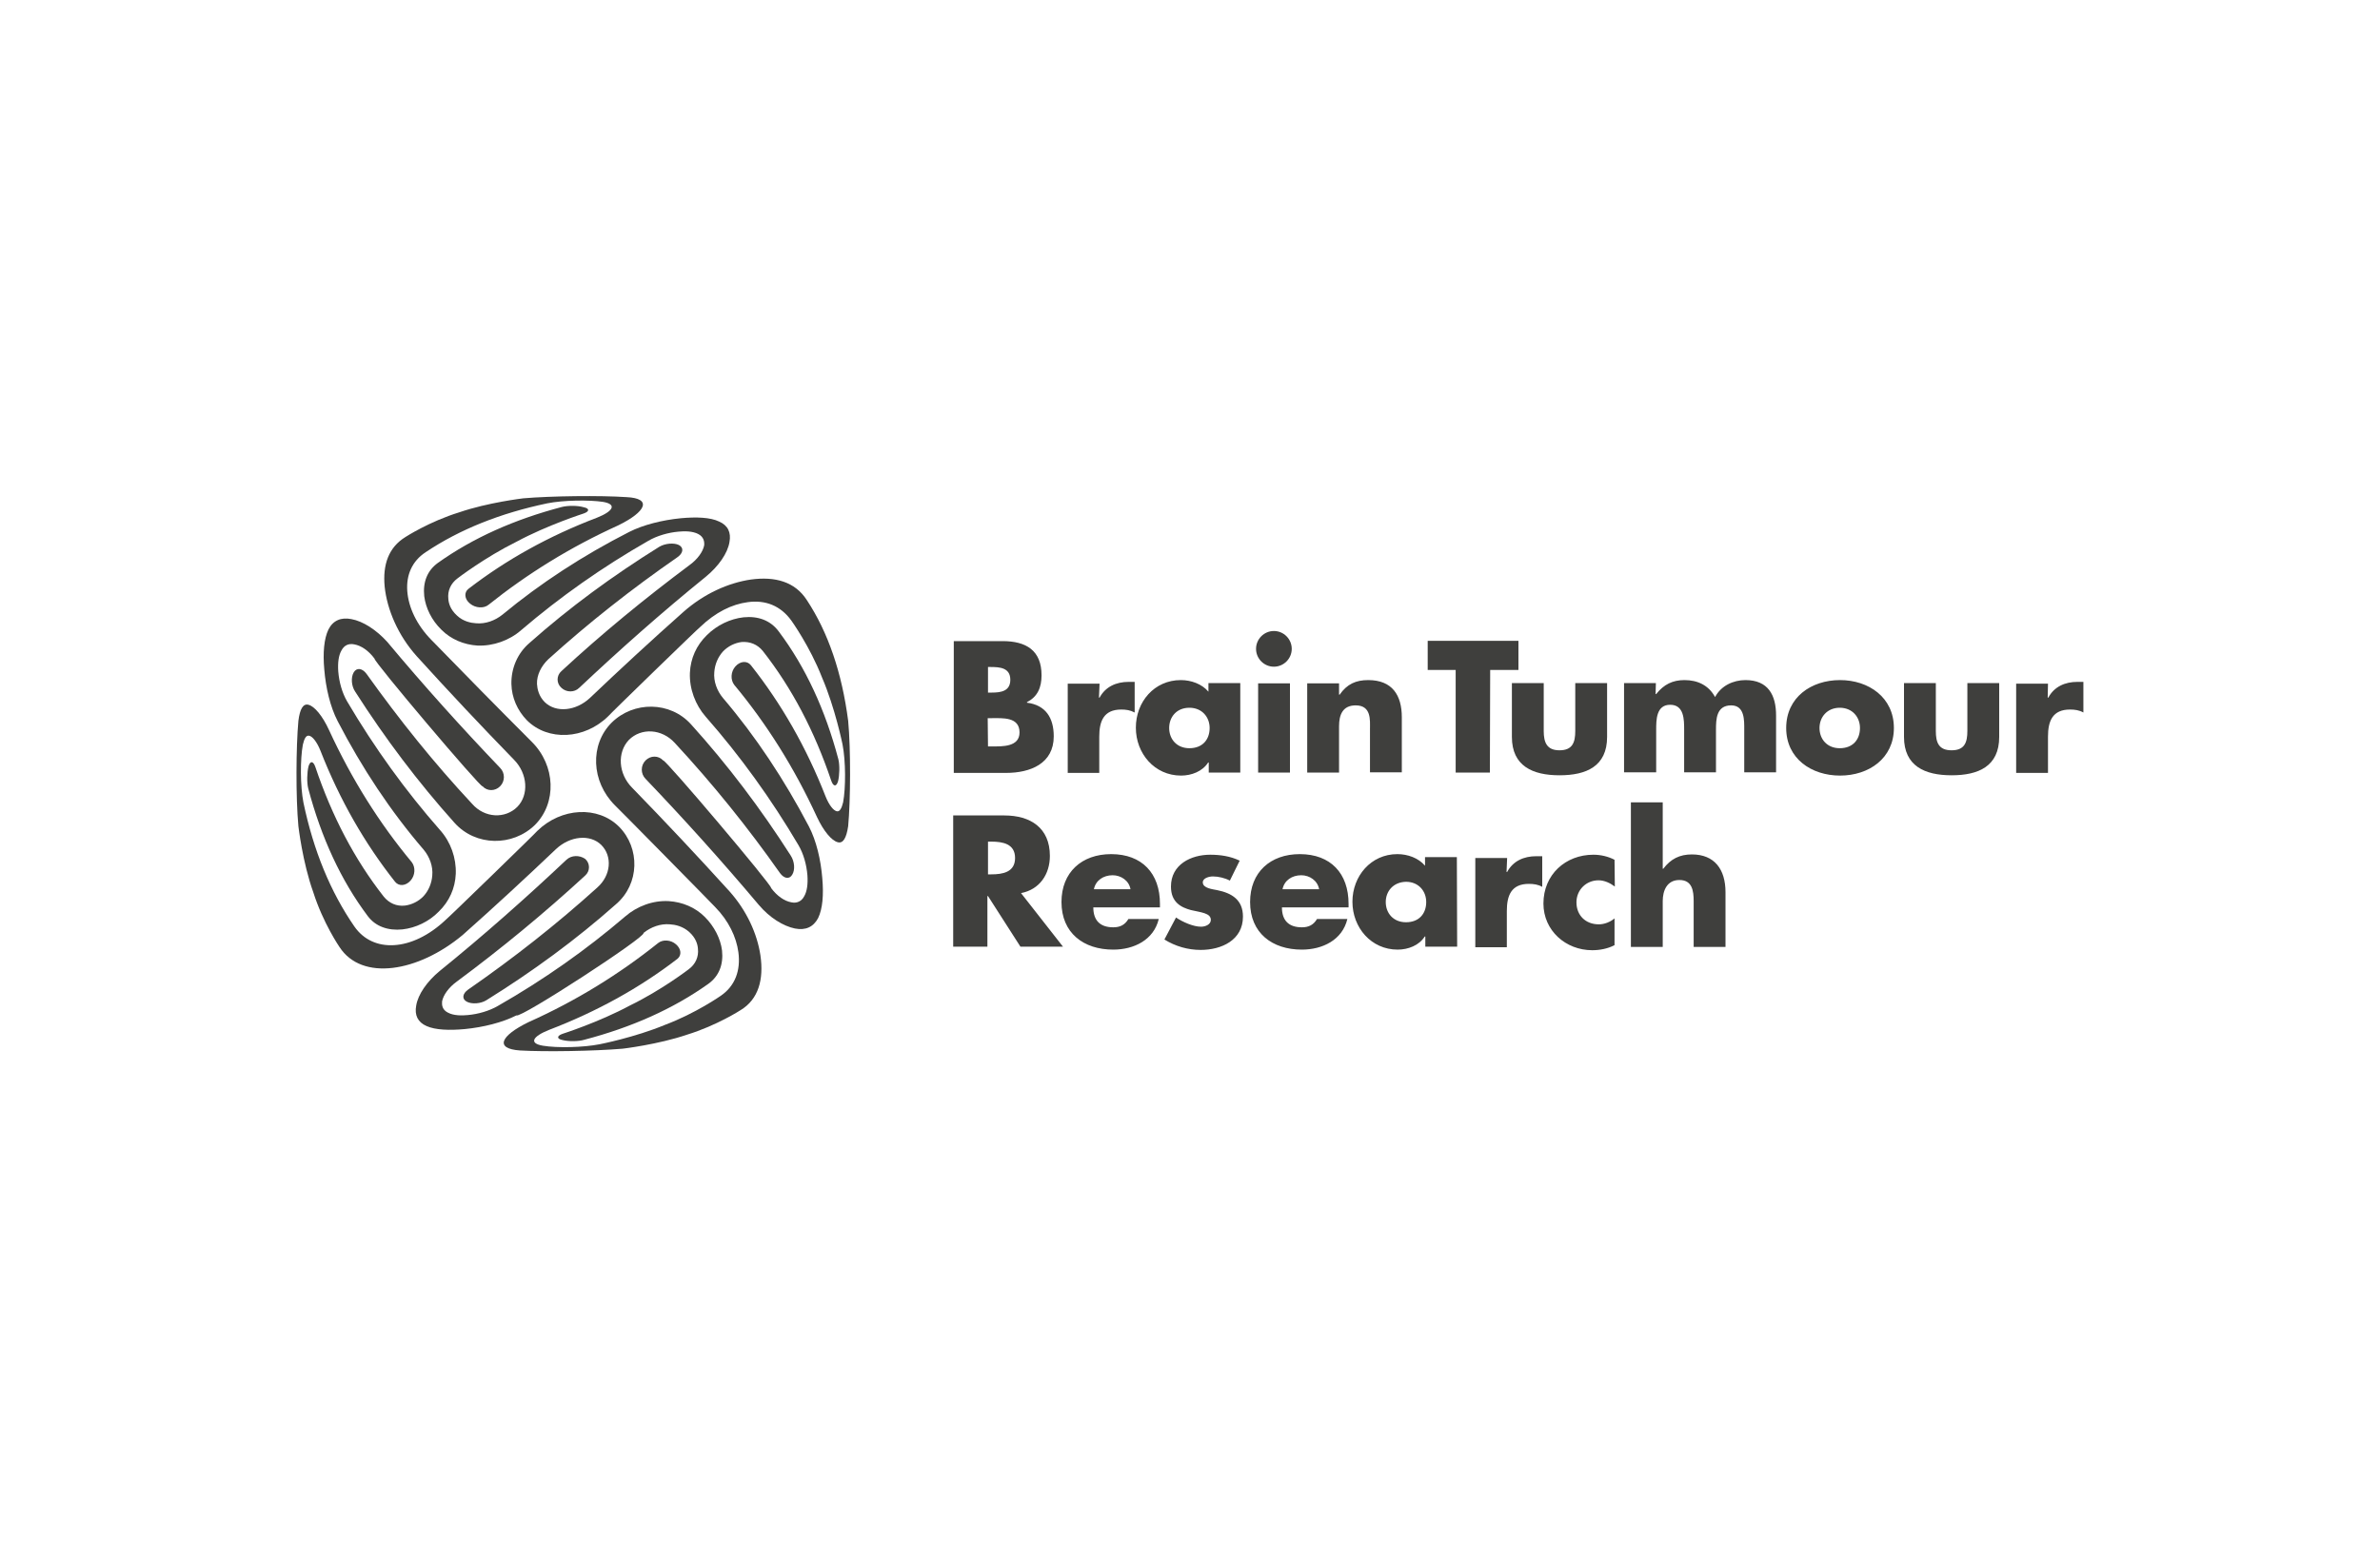 <?xml version="1.0" encoding="UTF-8"?> <svg xmlns="http://www.w3.org/2000/svg" xml:space="preserve" id="Grey" x="0" y="0" style="enable-background:new 0 0 800 520" version="1.1" viewBox="0 0 800 520"><style>.st0{fill:#3f3f3d}</style><path d="M188.9 170.4c-16 4.2-29.9 10.4-41.7 18.8-3.6 2.6-5.1 6.5-4.6 11.2.5 4 2.5 8.1 5.8 11.3 3.2 3.2 7.5 5 12.1 5.3 5.3.2 10.7-1.7 14.7-5.2 13.1-11.2 27.3-21.2 42.7-30 2.9-1.7 6.7-2.8 10.2-3.1 2-.2 4.7-.2 6.6.8s2.1 2.6 2 3.8c-.4 2.1-2.2 4.7-5 6.7-15 11.2-29.4 23-43 35.6-1.7 1.5-1.7 4.1 0 5.6 1.7 1.6 4.4 1.6 6 0 13.7-12.9 27.8-25.4 42.5-37.3 4.4-3.6 7.4-8 8-11.7.6-3.2-.5-5.6-3.5-6.9-2.9-1.4-7.6-1.6-12.9-1.1-6.1.6-12.6 2.2-17.3 4.6-15.5 7.9-29.8 17.2-42.6 27.8-2.5 2-5.7 3.2-8.9 2.9-1.7-.1-4.3-.6-6.4-2.6-2.2-2-2.8-4.1-2.9-5.6-.3-2.7.8-5.2 3.1-6.9 0 0 9.1-7 19.8-12.3 10.4-5.6 22.6-9.5 22.6-9.5 2-.7 2-1.7 0-2.1-2-.6-5.3-.6-7.3-.1zm61 37.1c-4.4.5-8.9 2.6-12.3 6-3.5 3.4-5.5 7.8-5.7 12.7-.2 5.3 1.8 10.7 5.3 14.7 11.6 13.2 22 27.6 31.2 43.2 1.7 2.9 2.7 6.5 3 10.1.2 2.9-.1 5.4-1.1 7.1-.9 1.7-2.5 2.4-4.3 2-2.3-.4-4.8-2.1-6.8-4.8.6-.6-35.7-43.5-36.3-42.9-1.6-1.7-4.2-1.7-5.9 0-1.7 1.7-1.7 4.5 0 6.2 13.1 13.7 25.7 27.7 38 42.3 3.7 4.4 8.3 7.2 12.2 8 3.6.7 6.2-.5 7.8-3.5 1.5-3.1 1.9-7.8 1.4-13.4-.5-6.2-2-12.6-4.5-17.4-8.3-15.8-17.9-30.3-28.9-43.2-2-2.4-3.2-5.6-2.9-8.7.2-2.6 1.2-5 2.9-6.9 1.7-1.8 4-2.9 6.3-3.2 2.8-.2 5.3.8 7.1 3 9.8 12.5 17.4 27 23 43.6.7 2 1.7 2.2 2.3.2.5-2 .6-5.4.1-7.4-4.4-16.6-11-30.9-20-42.9-2.8-3.8-7-5.3-11.9-4.8z" class="st0"></path><path d="M221.6 183.8c-15.6 9.7-30.2 20.4-43.6 32.3-4.1 3.5-6.2 8.6-6.1 13.8.1 4.6 2 8.9 5.2 12.2 7.1 7.1 19.4 6.5 27.4-1.4-.1-.1 30.7-30 30.8-29.9 5.2-5 10.7-7.7 16.1-8.4 5.9-.8 11 1.2 14.6 6.2 0 0 6.2 8.6 10.3 19.1 4.4 10.2 6.9 22.5 6.9 22.5 1.1 5.6 1.1 14.7.2 19.5-.5 2.1-1.2 3.2-2.1 3-1.1-.2-2.6-2-3.8-5-6.5-16.6-14.9-31.2-25.1-44.1-1.3-1.6-3.6-1.4-5.2.4-1.6 1.8-1.7 4.5-.4 6.2 10.9 13.1 20.2 27.9 27.8 44.4 2.3 4.9 5 8 7 8.5 1.8.5 2.9-1.4 3.5-5.4.8-8.7.9-25.7 0-35.4-2.1-16.1-6.7-29.7-13.9-40.6-4-6.2-10.7-8-18.8-6.9-7.5 1.1-15.7 4.7-22.7 10.9-10.7 9.5-21.1 19.1-31.4 28.9-4.7 4.4-11.4 5.1-15.2 1.4-2-2-2.5-4.4-2.6-6.1-.1-3 1.4-6 3.8-8.3 13.6-12.3 28.1-23.7 43.4-34.3 2-1.4 2.2-3.2.5-4.1-1.6-.8-4.6-.6-6.6.6zM190.4 289c-13.7 12.9-27.8 25.4-42.5 37.3-4.4 3.6-7.4 8-8 11.7-.6 3.2.5 5.6 3.5 6.9 2.9 1.3 7.6 1.5 12.9 1 6.1-.6 12.6-2.2 17.3-4.6 1.2 1.2 43.9-26.6 42.7-27.7 2.5-2 5.7-3.2 8.9-2.9 1.7.1 4.3.6 6.5 2.6s2.8 4.1 2.9 5.6c.3 2.7-.8 5.2-3.1 6.9 0 0-9.1 7-19.8 12.2-10.4 5.6-22.6 9.5-22.6 9.5-2 .7-2 1.7 0 2.1 2 .5 5.3.5 7.3-.1 16-4.2 29.9-10.4 41.7-18.8 3.6-2.6 5.1-6.5 4.6-11.2-.5-4-2.6-8.1-5.8-11.3-3.2-3.2-7.5-5-12.1-5.3-5.3-.3-10.7 1.7-14.7 5.2-13.1 11.2-27.3 21.2-42.7 30-2.9 1.7-6.7 2.8-10.2 3.1-2 .2-4.7.2-6.6-.8-2-1-2.1-2.6-2-3.8.4-2.1 2.2-4.7 5-6.7 15.1-11.2 29.4-23 43.1-35.6 1.7-1.5 1.7-4.1 0-5.6-1.9-1.3-4.6-1.3-6.3.3z" class="st0"></path><path d="M205.6 242.9c-7.4 7.4-6.9 19.8 1.1 27.8.1 0 33.7 34.1 33.7 34.2 4.5 4.6 7.1 10 7.8 15.2.8 6.1-1.1 11.3-5.9 14.6 0 0-8.4 5.9-18.8 9.8-10.1 4.2-21.9 6.5-21.9 6.5-5.5 1.1-14.3 1.3-19.1.5s-3.5-3.1 2-5.3c16.2-6.2 30.6-14.2 43.2-23.9 1.5-1.2 1.3-3.4-.5-4.9-1.7-1.5-4.4-1.7-6-.4-13 10.4-27.5 19.4-43.6 26.6-9.4 4.6-11.4 8.9-2.8 9.5 8.6.5 25.1.2 34.5-.6 0 0 11.9-1.4 21.6-4.7 10.1-3.1 18.1-8.3 18.1-8.3 5.9-3.6 7.8-10.2 6.6-18.4-1.1-7.3-4.6-15-10.4-21.5-10.7-11.8-21.6-23.4-32.7-34.8-4.7-4.7-5.1-11.9-1.1-16.1 4.1-4.1 11-3.8 15.4 1 12.7 13.7 24.5 28.3 35.4 43.8 1.4 1.9 3.2 2.1 4.1.5 1-1.6.8-4.4-.5-6.4-10.1-15.8-21.2-30.5-33.5-44.1-7-7.8-19.3-7.9-26.7-.6zm-87.5-34.8c-3.5-.7-6.2.5-7.7 3.5-1.5 3.1-1.9 7.9-1.4 13.4.5 6.2 2 12.6 4.5 17.4 8.2 15.8 17.8 30.3 28.9 43.2 2 2.4 3.2 5.6 2.9 8.7-.2 2.6-1.2 5-2.9 6.9-1.7 1.8-4 2.9-6.3 3.2-2.8.3-5.3-.8-7.1-3-9.8-12.5-17.4-27-23-43.6-.7-2-1.7-2.2-2.3-.2-.5 2-.6 5.4-.1 7.4 4.4 16.6 11 30.9 20 42.9 2.6 3.5 6.8 5 11.7 4.5 4.4-.5 8.9-2.6 12.2-6 3.5-3.4 5.5-7.8 5.7-12.7.2-5.3-1.7-10.7-5.3-14.7-11.6-13.2-22-27.6-31.2-43.2-1.7-2.9-2.7-6.5-3-10.1-.2-2.9.1-5.4 1.1-7.1.9-1.7 2.4-2.4 4.3-2 2.3.4 4.8 2.1 6.8 4.8-.6.6 35.7 43.5 36.3 42.9 1.6 1.7 4.2 1.7 5.9 0s1.7-4.5 0-6.2c-13.1-13.7-25.7-27.7-37.9-42.3-3.7-4.1-8.2-7-12.1-7.7z" class="st0"></path><path d="M175.9 167.5s-11.9 1.4-21.5 4.7c-10.1 3.1-18.1 8.3-18.1 8.3-5.7 3.5-7.7 9.3-7 16.7.8 7.7 4.5 16.4 10.8 23.4 10.7 11.8 21.6 23.4 32.7 34.8 4.6 4.7 5 11.8 1.1 15.8-4.1 4.1-11 3.8-15.2-1-12.8-13.7-24.5-28.3-35.5-43.7-1.4-1.9-3.3-2.2-4.3-.5s-.8 4.6.5 6.5c10.1 15.8 21.2 30.5 33.4 44.1 7.1 7.9 19.5 8 27 .7 7.4-7.4 7-20-1.1-28-11.3-11.3-22.5-22.7-33.7-34.2-5-5.1-7.7-11-8.1-16.4-.4-5.4 1.6-10.1 6.2-13.1 11.5-7.7 25.1-13.1 40.8-16.4 5.4-1.1 14.2-1.2 18.8-.5 4.7.8 3.5 3.1-2 5.3-16.3 6.2-30.6 14.2-43.2 23.9-1.6 1.2-1.4 3.5.5 5 1.8 1.5 4.6 1.7 6.2.4 13-10.4 27.5-19.4 43.6-26.7 9.4-4.6 11.5-9.1 2.8-9.5-8.8-.6-25.4-.4-34.7.4z" class="st0"></path><path d="M103.7 236.9c-1.8-.5-2.9 1.4-3.4 5.4-.8 8.7-.9 25.7 0 35.4 0 0 1.4 12.2 5 22.2 3.3 10.4 8.8 18.4 8.8 18.4 7.5 11.6 26.4 8.5 41.4-4 10.7-9.5 21.1-19.1 31.4-28.9 4.7-4.4 11.4-5.1 15.2-1.4 3.8 3.8 3.3 10.2-1.3 14.3-13.6 12.3-28.1 23.7-43.4 34.3-2 1.4-2.2 3.2-.5 4.1s4.7.7 6.6-.5c15.6-9.7 30.2-20.4 43.6-32.3 7.9-6.8 8.1-18.8 1-26-7.1-7.1-19.4-6.5-27.5 1.4.1.1-30.7 30-30.8 29.9-5.6 5.3-11.8 8.2-17.4 8.5-5.3.3-10.1-1.7-13.3-6.3-8-11.6-13.7-25.4-17.1-41.6-1.1-5.6-1.1-14.7-.2-19.5.5-2.1 1.1-3.2 2.1-3 1.1.2 2.6 2 3.8 5 6.5 16.6 14.9 31.2 25.1 44.1 1.3 1.6 3.6 1.4 5.2-.4 1.6-1.8 1.7-4.5.4-6.2-10.9-13.1-20.2-27.9-27.8-44.4-2.2-4.8-4.9-8-6.9-8.5zm216.9 22.8v-44.2H337c7.9 0 13.1 3.1 13.1 11.5 0 4-1.3 7.2-4.9 9v.2c6.3.8 9 5.1 9 11.3 0 9.2-7.9 12.3-16 12.3h-17.6v-.1zm11.5-26.9h1.3c3.1 0 6.2-.5 6.2-4.3 0-4.1-3.6-4.3-6.7-4.3h-.8v8.6zm0 18.1h1.4c3.4 0 9.2.2 9.2-4.7 0-5.3-5.7-4.8-9.5-4.8H332l.1 9.5zm37.3-16.4h.2c2-3.7 5.6-5.3 9.8-5.3h2v10.3c-1.5-.8-2.9-1-4.5-1-5.9 0-7.4 3.9-7.4 9.1v12.2h-10.6v-30h10.7l-.2 4.7zm47.6 25.2h-10.7v-3.4h-.2c-1.9 3-5.6 4.4-9.1 4.4-8.9 0-15.2-7.4-15.2-16.1s6.2-16 15.1-16c3.5 0 7.1 1.3 9.3 3.9v-2.9h10.7v30.1h.1zm-24-15c0 3.8 2.6 6.8 6.8 6.8 4.4 0 6.8-2.9 6.8-6.8 0-3.7-2.6-6.8-6.8-6.8-4.3 0-6.8 3.1-6.8 6.8zm41.2-26.6c0 3.3-2.7 6-6 6s-6-2.7-6-6 2.7-6 6-6 6 2.7 6 6zm-.6 41.6h-10.7v-30h10.7v30zm16.5-26.2h.2c2.5-3.6 5.5-4.9 9.6-4.9 8.1 0 11.3 5.1 11.3 12.5v18.5h-10.7V245c0-2.9.5-7.9-4.8-7.9-4.4 0-5.6 3.2-5.6 7v15.6h-10.7v-30h10.7v3.8zm50.7 26.2h-11.5v-34.5h-9.4v-9.8h30.5v9.8h-9.5l-.1 34.5z" class="st0"></path><path d="M518.9 229.6v16.1c0 3.8 1 6.5 5.3 6.5 4.4 0 5.3-2.7 5.3-6.5v-16.1h10.7v18.1c0 9.9-7 12.9-16 12.9s-16-3.1-16-12.9v-18.1h10.7zm37.6 3.7h.2c2.6-3.3 5.6-4.7 9.5-4.7 4.4 0 8.1 1.7 10.3 5.7 2-3.8 6.1-5.7 10.2-5.7 7.6 0 10.3 5 10.3 11.9v19.1h-10.7v-14.3c0-3.1.2-8.2-4.4-8.2-5 0-5.1 4.7-5.1 8.2v14.3h-10.7v-14.3c0-3.4 0-8.4-4.7-8.4s-4.7 5.1-4.7 8.4v14.3h-10.8v-30h10.7l-.1 3.7zm80.1 11.4c0 10.2-8.4 16-18.1 16-9.6 0-18.1-5.7-18.1-16s8.4-16.1 18.1-16.1c9.6 0 18.1 5.8 18.1 16.1zm-25 0c0 3.8 2.6 6.8 6.8 6.8 4.4 0 6.8-2.9 6.8-6.8 0-3.7-2.6-6.8-6.8-6.8s-6.8 3.1-6.8 6.8zm39.1-15.1v16.1c0 3.8.9 6.5 5.3 6.5 4.4 0 5.3-2.7 5.3-6.5v-16.1H672v18.1c0 9.9-7 12.9-16 12.9s-16-3.1-16-12.9v-18.1h10.7zm37.6 4.9h.2c2-3.7 5.6-5.3 9.8-5.3h2v10.3c-1.4-.8-2.9-1-4.5-1-5.9 0-7.4 3.9-7.4 9.1v12.2h-10.7v-30h10.7l-.1 4.7zm-331 83.7H343l-10.9-17h-.2v17h-11.5v-44.1h17.2c8.7 0 15.3 4.1 15.3 13.6 0 6.1-3.4 11.3-9.7 12.5l14.1 18zm-25.2-24.3h1.1c3.8 0 8-.7 8-5.5s-4.2-5.5-8-5.5h-1.1v11zm57.8 11.1h-22.4c0 4.4 2.3 6.7 6.7 6.7 2.3 0 3.9-.8 5.1-2.8h10.2c-1.7 7.1-8.4 10.3-15.3 10.3-10 0-17.4-5.6-17.4-16 0-10 6.8-16.1 16.7-16.1 10.4 0 16.4 6.5 16.4 16.7v1.2zm-9.9-6.1c-.5-2.9-3.2-4.7-6-4.7-3.1 0-5.7 1.7-6.3 4.7H380zm33.4-2.9c-1.7-.9-3.9-1.4-5.7-1.4-1.2 0-3.4.5-3.4 2 0 2 3.4 2.3 4.8 2.6 5 1 8.7 3.3 8.7 8.9 0 7.9-7.2 11.2-14.2 11.2-4.3 0-8.5-1.2-12.2-3.5l3.9-7.4c2.2 1.5 5.8 3.1 8.4 3.1 1.4 0 3.3-.7 3.3-2.3 0-2.3-3.3-2.5-6.7-3.3-3.3-.9-6.7-2.6-6.7-7.9 0-7.4 6.7-10.7 13.2-10.7 3.4 0 6.8.5 9.9 2l-3.3 6.7zm39.9 9h-22.4c0 4.4 2.3 6.7 6.7 6.7 2.3 0 3.9-.8 5.1-2.8h10.2c-1.7 7.1-8.4 10.3-15.3 10.3-10 0-17.4-5.6-17.4-16 0-10 6.8-16.1 16.7-16.1 10.4 0 16.4 6.5 16.4 16.7v1.2zm-9.9-6.1c-.5-2.9-3.2-4.7-6-4.7-3.1 0-5.7 1.7-6.3 4.7h12.3zm46.4 19.3h-10.7v-3.4h-.2c-1.9 3-5.6 4.4-9.1 4.4-8.9 0-15.2-7.4-15.2-16.1 0-8.6 6.2-16 15.1-16 3.5 0 7.1 1.3 9.3 3.9v-2.9h10.7l.1 30.1zm-24-15c0 3.8 2.6 6.8 6.8 6.8 4.4 0 6.8-2.9 6.8-6.8 0-3.7-2.6-6.8-6.8-6.8-4.3.1-6.8 3.2-6.8 6.8zm40.6-10.1h.2c2-3.7 5.6-5.3 9.8-5.3h2v10.3c-1.4-.8-2.9-1-4.5-1-5.9 0-7.4 3.9-7.4 9.1v12.2h-10.6v-30h10.7l-.2 4.7zm36.4 4.9c-1.6-1.2-3.5-2.1-5.5-2.1-4.1 0-7.4 3.2-7.4 7.4 0 4.4 3.1 7.4 7.5 7.4 1.9 0 3.9-.8 5.3-2v9c-2.3 1.2-5 1.7-7.5 1.7-8.9 0-16.4-6.6-16.4-15.7 0-9.7 7.4-16.4 16.8-16.4 2.5 0 5 .6 7.1 1.7l.1 9zm16.1-28.4V292h.2c2.5-3.3 5.5-4.8 9.6-4.8 7.6 0 11.3 5 11.3 12.7v18.4h-10.7v-15.4c0-3.5-.5-7.1-4.8-7.1-4.2 0-5.6 3.6-5.6 7.1v15.4h-10.7v-48.6h10.7v-.1z" class="st0"></path></svg> 
